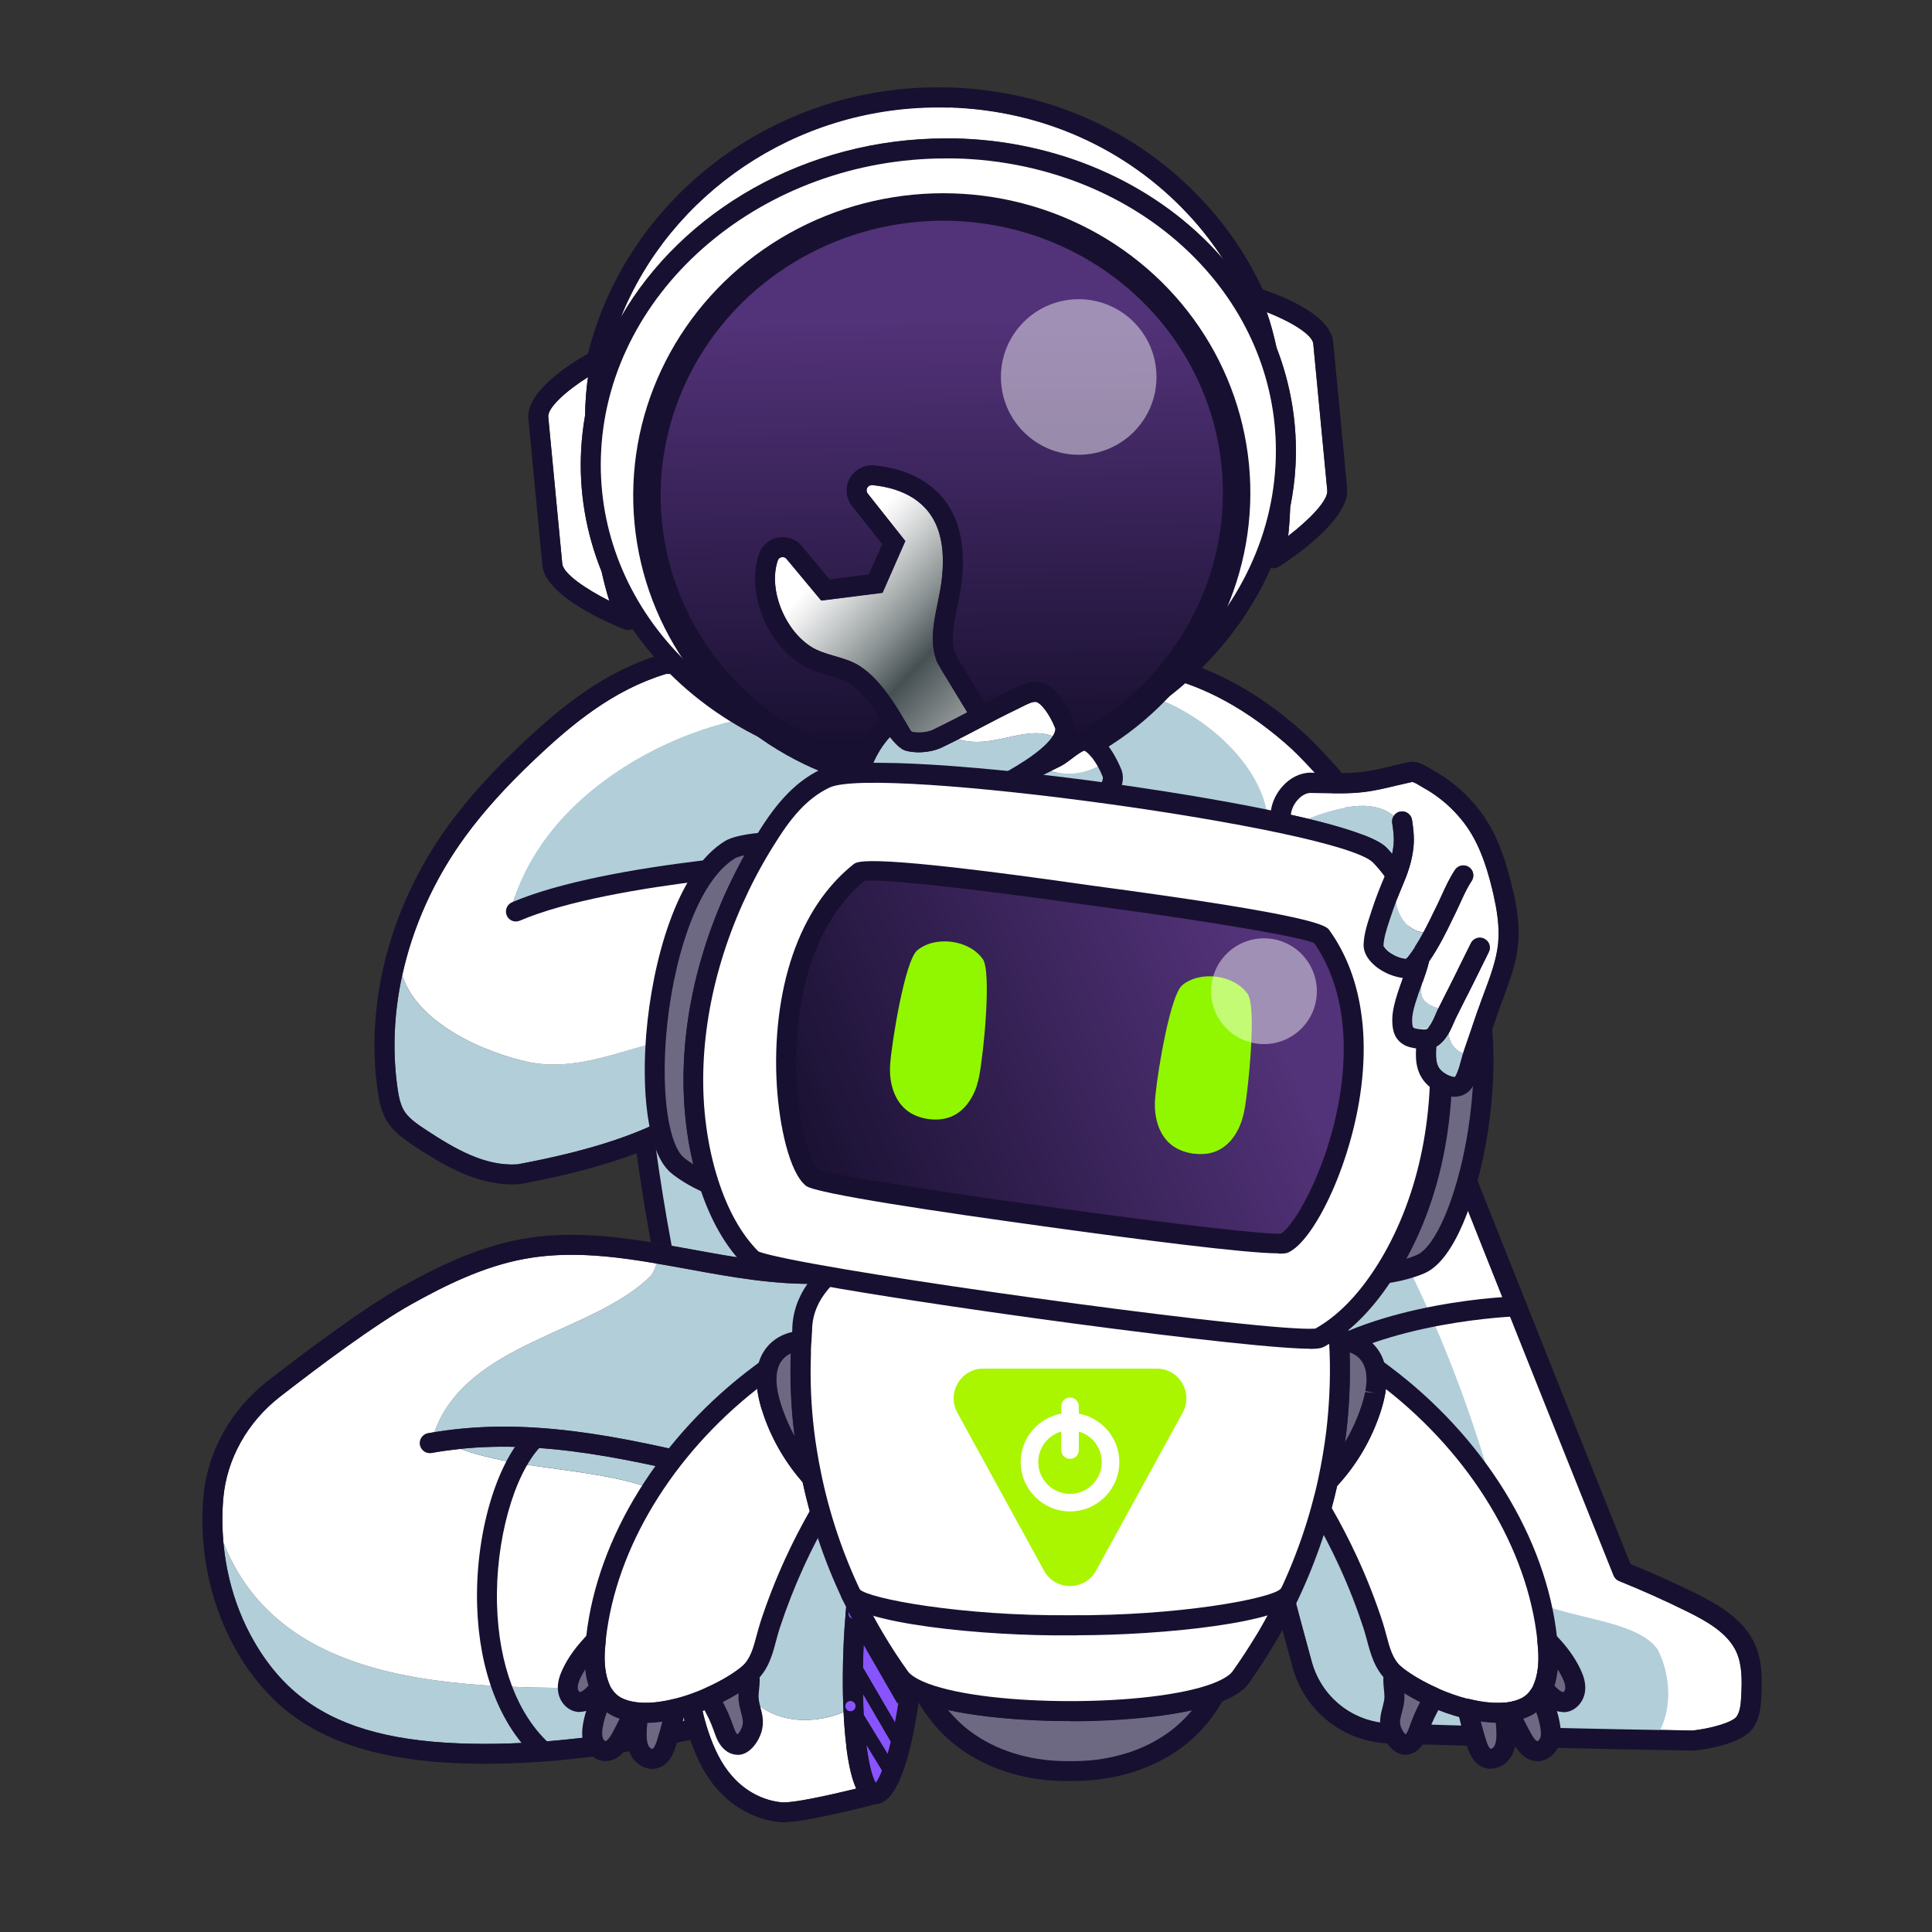 <?xml version="1.0" encoding="UTF-8"?>
<svg xmlns="http://www.w3.org/2000/svg" xmlns:xlink="http://www.w3.org/1999/xlink" id="Layer_2" viewBox="0 0 189.26 189.26">
  <rect x="0" y="0" width="189.26" height="189.26" fill="#333333" stroke="none"/>
  <defs>
    <style>
      .cls-1, .cls-2, .cls-3 {
        fill: none;
      }

      .cls-4 {
        fill: #181030;
      }

      .cls-5 {
        fill: #aaf500;
      }

      .cls-2 {
        stroke-width: 3px;
      }

      .cls-2, .cls-6, .cls-7 {
        stroke: #181030;
        stroke-miterlimit: 10;
      }

      .cls-2, .cls-6, .cls-3 {
        stroke-linecap: round;
      }

      .cls-8 {
        fill: url(#linear-gradient-3);
      }

      .cls-9 {
        fill: url(#linear-gradient-2);
      }

      .cls-10, .cls-7 {
        fill: #8754ff;
      }

      .cls-11 {
        fill: #b2ced9;
      }

      .cls-12 {
        opacity: .46;
      }

      .cls-12, .cls-13 {
        fill: #fff;
      }

      .cls-6 {
        fill: url(#linear-gradient);
        stroke-width: 2.69px;
      }

      .cls-14 {
        fill: #91f700;
      }

      .cls-15 {
        fill: #181030;
      }

      .cls-7 {
        stroke-width: 2px;
      }

      .cls-3 {
        stroke: #8754ff;
        stroke-linejoin: round;
      }

      .cls-16 {
        fill: #6e6982;
      }
    </style>
    <linearGradient id="linear-gradient" x1="128.94" y1="-183.75" x2="133.79" y2="-241.33" gradientTransform="translate(-38.75 256.69)" gradientUnits="userSpaceOnUse">
      <stop offset="0" stop-color="#181030"></stop>
      <stop offset=".72" stop-color="#523278"></stop>
    </linearGradient>
    <linearGradient id="linear-gradient-2" x1="82.3" y1="54.06" x2="119.2" y2="88.69" gradientUnits="userSpaceOnUse">
      <stop offset="0" stop-color="#fff"></stop>
      <stop offset=".03" stop-color="#f0f0f1"></stop>
      <stop offset=".09" stop-color="#c9cccc"></stop>
      <stop offset=".18" stop-color="#8a9192"></stop>
      <stop offset=".26" stop-color="#465053"></stop>
      <stop offset=".37" stop-color="#868c8d"></stop>
      <stop offset=".46" stop-color="#b6b8b9"></stop>
      <stop offset=".53" stop-color="#d3d4d4"></stop>
      <stop offset=".57" stop-color="#dfdfdf"></stop>
      <stop offset=".63" stop-color="#d5d6d6"></stop>
      <stop offset=".73" stop-color="#bbbec0"></stop>
      <stop offset=".86" stop-color="#90979d"></stop>
      <stop offset=".88" stop-color="#8a9198"></stop>
      <stop offset="1" stop-color="#d0d2d3"></stop>
    </linearGradient>
    <linearGradient id="linear-gradient-3" x1="75.28" y1="456.96" x2="126.55" y2="426.42" gradientTransform="translate(4.2 -338.38)" gradientUnits="userSpaceOnUse">
      <stop offset="0" stop-color="#181030"></stop>
      <stop offset=".82" stop-color="#523278"></stop>
    </linearGradient>
  </defs>
  <g id="Layer_1-2" data-name="Layer_1">
    <g>
      <rect class="cls-1" width="189.26" height="189.26"></rect>
      <g>
        <g>
          <path class="cls-11" d="M52.03,104.09c-4.74-.95-11.2-3.96-12.63-8.54-.81,3.7-.97,7.45-.45,11.07.11.77.27,1.65.72,2.32.48.7,1.33,1.26,2.09,1.76,2.77,1.82,5.75,3.58,8.94,3.36,15.11-2.81,18.94-6.86,22.9-11.56-.19-.15-.42-.28-.68-.37-7.18-2.61-13.71,3.26-20.89,1.96Z"></path>
          <path class="cls-13" d="M126.48,73.31c-3.51-3.19-9.12-7.08-15.8-7.49l-45.43.2c-5.18,1.56-9.23,4.92-12.82,8.33-2.82,2.66-5.05,5.14-6.83,7.57-3.05,4.17-5.15,8.85-6.19,13.63,1.43,4.58,7.89,7.59,12.63,8.54,7.18,1.31,13.71-4.57,20.89-1.96.26.09.49.21.68.37.14-.17.28-.33.42-.5.68-.82,1.39-1.66,2.17-2.51.19-.21.46-.32.72-.32.16,0,.33.04.48.12.12.06,11.7,6.49,24.6,12.1,2.78,1.21,5.34,2.26,7.7,3.17l18.78-14.34c.34-.35,1.4-.95,6.03-.25.18.03.35.06.52.11.01-5.12.1-5.44.38-5.82,5.44-7.49-8.76-20.81-8.91-20.94ZM50.07,89.08c3.26-12.4,20.23-14.36,30.68-13.71,3.26,0,6.53,3.26,7.83,6.53-12.4,5.22-26.11,3.26-38.51,7.18ZM121.87,85.16c-3.92,5.22-16.32,4.57-20.89-2.61-3.92-5.22,1.96-11.75,7.18-15.01,9.14,0,17.62,11.75,13.71,17.62Z"></path>
          <path class="cls-11" d="M104.69,67.77c-4.28,5.01-8.22,13.69-2.65,18.14,6.83,6.35,19.57,3.45,21.93-3.27,2.16-7.42-10.03-17.52-19.27-14.87Z"></path>
          <path class="cls-13" d="M170.11,161.85c-.85-1.89-2.93-3.04-4.81-3.97-2.18-1.08-4.43-2.09-6.69-3-.25-.1-.44-.3-.54-.54-.12-.3-11.98-29.88-17.69-44.4-.01-.03-.02-.06-.03-.09-.59-2.04-2.85-7.45-6.16-7.95-3.29-.5-4.28-.25-4.47-.19l-3.42,2.61c9.06,15.42,20.31,32.1,17.75,50.67,0,4.57,7.83,1.96,10.44,5.87,1.29,2.59,1.44,6.02-.11,8.44,3.82.08,7.64.16,11.43.22,1.78-.2,3.93-.79,4.32-1.39.34-.51.4-1.25.44-2.03.08-1.46.1-2.99-.47-4.26Z"></path>
          <path class="cls-11" d="M162.42,161.63c-2.61-3.92-13.96-2.8-13.96-7.37-5.24-22.27-12.29-34.9-22.16-49.94l-19.3,14.74-1.34,6.41,18.46,20.28c.12.13.2.29.24.47.87,4.4,2.73,11.43,4.14,16.56.96,3.5,4.04,5.93,7.66,6.04,6.05.19,20.06,1.11,26.14,1.24,1.55-2.41,1.41-5.85.11-8.44Z"></path>
          <path class="cls-4" d="M171.9,161.05c-1.06-2.36-3.38-3.76-5.72-4.93-2.1-1.04-4.27-2.02-6.45-2.9-1.42-3.54-12.16-30.34-17.51-43.96-.18-.62-1.85-5.97-5.26-8.29,0-2.67.02-5.06.11-5.72,6.18-8.9-8.63-22.79-9.27-23.39-5.38-4.88-11.27-7.65-17.07-8.01l-45.64.2c-.09,0-.18.01-.27.04-5.64,1.66-9.94,5.22-13.75,8.82-2.91,2.75-5.22,5.31-7.07,7.84-5.71,7.82-8.27,17.34-7,26.14.14.99.35,2.13,1.04,3.14.7,1.02,1.77,1.73,2.63,2.3,2.94,1.93,6.38,3.95,10.21,3.67.04,0,.07,0,.11-.01,4.72-.88,8.41-1.89,11.37-3.01.4,2.91.87,5.82,1.4,8.72.69.11,1.37.23,2.05.35-.61-3.26-1.14-6.55-1.59-9.83,5.95-2.62,8.57-5.73,11.28-8.96.51-.61,1.04-1.24,1.6-1.87,2.29,1.25,9.58,5.18,18.4,9.26l.74,19.15-16.79-.79-.38,1.94,18.14.85s.03,0,.05,0c.26,0,.51-.1.69-.28.2-.19.3-.46.29-.73l-.74-19.23c3.34,1.51,6.85,3.02,10.36,4.4l-2.34,1.78c-.19.14-.32.35-.36.58l-1.51,7.26c-.06.31.02.63.23.86l18.62,20.45c.9,4.47,2.73,11.38,4.12,16.43,1.19,4.33,5,7.33,9.48,7.47,9.88.31,19.89.54,29.75.7h.02s.07,0,.1,0c.77-.08,4.69-.57,5.81-2.27.6-.92.71-1.99.76-3,.09-1.7.11-3.49-.63-5.16ZM101.98,111.39c-12.9-5.61-24.48-12.04-24.6-12.1-.15-.08-.31-.12-.48-.12-.27,0-.53.11-.72.32-.77.85-1.48,1.69-2.17,2.51-4.12,4.91-7.68,9.15-23.32,12.06-3.2.21-6.17-1.54-8.94-3.36-.76-.5-1.61-1.06-2.09-1.76-.45-.67-.61-1.55-.72-2.32-1.19-8.29,1.23-17.29,6.65-24.7,1.78-2.43,4.01-4.91,6.83-7.57,3.6-3.4,7.64-6.76,12.82-8.33l45.43-.2c6.69.41,12.29,4.31,15.8,7.49.14.13,14.35,13.45,8.91,20.94-.27.38-.36.7-.38,5.82-.17-.04-.34-.08-.52-.11-4.62-.7-5.69-.1-6.03.25l-18.78,14.34c-2.36-.91-4.92-1.96-7.7-3.17ZM170.58,166.11c-.04.78-.1,1.52-.44,2.03-.39.59-2.53,1.19-4.32,1.39-9.83-.16-19.81-.39-29.66-.7-3.62-.11-6.69-2.54-7.66-6.04-1.41-5.12-3.27-12.15-4.14-16.56-.03-.18-.12-.34-.24-.47l-18.46-20.28,1.34-6.41,22.72-17.36c.18-.06,1.18-.31,4.47.19,3.31.5,5.57,5.91,6.16,7.95,0,.03.02.06.03.09,5.7,14.52,17.57,44.1,17.69,44.4.1.25.3.44.54.54,2.26.91,4.51,1.92,6.69,3,1.88.93,3.96,2.09,4.81,3.97.57,1.27.54,2.8.47,4.26Z"></path>
          <path class="cls-11" d="M42.55,140.3c9.15-1.51,18.21.37,28.2,2.82.78-.18,3.32-.76,6.21-1.33l2.1-10.84.38-1.94,16.79.79-.74-19.15c-8.81-4.08-16.11-8.01-18.4-9.26-.56.63-1.08,1.26-1.6,1.87-2.71,3.23-5.33,6.34-11.28,8.96.45,3.28.98,6.57,1.59,9.83.65.12,1.3.23,1.94.35,4.1.75,8.34,1.52,12.48,1.4.51-.03.99.41,1.01.95s-.41.99-.95,1.01c-4.35.13-8.69-.66-12.89-1.43-1.04-.19-2.06-.38-3.08-.55-.12.44-.29.84-.56,1.2-5.67,5.67-18.02,6.48-21.22,15.33Z"></path>
          <path class="cls-11" d="M21.89,151.13c.29,3.17,1.17,6.27,2.63,9.01,1.29,2.42,2.88,4.41,4.75,5.92,3.63,2.94,8.6,4.44,15.65,4.72,6.52.26,13.8-.47,22.13-2.21-.26-1.04-.45-2.1-.56-3.17-15.25-.41-37.97,2.36-44.6-14.27Z"></path>
          <path class="cls-13" d="M82.91,171.06c-.13-1.01-.21-2.14-.27-3.34-3.74,1.54-7.89.78-9.73-2.28-3.92-5.22,1.96-11.75-2.61-15.66-6.74-6.74-16.95-4.85-25.19-7.84-.94.1-1.88.22-2.83.39-.53.1-1.04-.26-1.14-.79-.1-.53.26-1.04.79-1.14.21-.04.41-.06.61-.1,3.2-8.85,15.56-9.66,21.22-15.33.26-.35.44-.76.56-1.2-4.42-.75-8.67-1.24-12.94-.45-4.08.75-7.86,2.65-11.02,4.41-3.64,2.03-9.06,6.08-12.97,9.12-3.17,2.47-5.18,6.07-5.52,9.9-.13,1.46-.11,2.93.02,4.38,6.63,16.63,29.35,13.86,44.6,14.27-.17-1.59-.17-3.19,0-4.77.06-.54.54-.93,1.08-.86.54.06.92.54.86,1.08-.35,3.1.04,6.3,1.12,9.28.67,1.84,1.46,3.19,2.5,4.23,1.25,1.27,2.92,2.07,4.57,2.2,1.03.08,4.51-.68,7.25-1.35-.43-.93-.75-2.29-.98-4.15Z"></path>
          <path class="cls-11" d="M82.73,159.52c.17-2.69,1.15-15.58,4.5-16.65-.2-.22-.4-.35-.61-.37-2.78-.26-12.24,1.78-15.65,2.58-.15.04-.31.03-.46,0-9.04-2.22-17.28-3.98-25.41-3.15,8.25,2.99,18.45,1.1,25.19,7.84,4.57,3.92-1.31,10.44,2.61,15.66,1.84,3.07,5.99,3.83,9.73,2.28-.12-2.48-.09-5.29.09-8.21Z"></path>
          <path class="cls-15" d="M85.66,176.73c-.73-.05-1.31-.54-1.77-1.52-2.74.68-6.23,1.43-7.25,1.35-1.65-.13-3.32-.93-4.57-2.2-1.04-1.05-1.83-2.39-2.5-4.23-1.08-2.98-1.47-6.19-1.12-9.28.06-.54-.33-1.02-.86-1.08-.54-.07-1.02.33-1.08.86-.3,2.63-.1,5.34.55,7.94-8.32,1.74-15.61,2.47-22.13,2.21-7.05-.28-12.02-1.78-15.65-4.72-1.86-1.51-3.46-3.5-4.75-5.92-2.13-3.99-3.06-8.75-2.65-13.39.34-3.82,2.36-7.43,5.52-9.9,3.91-3.04,9.33-7.1,12.97-9.12,3.16-1.76,6.94-3.66,11.02-4.41,5.26-.96,10.48,0,16.02,1,4.2.77,8.55,1.56,12.89,1.43.54-.02.97-.47.95-1.01s-.49-.98-1.01-.95c-4.15.13-8.38-.65-12.48-1.4-.64-.12-1.29-.24-1.94-.35-.68-.12-1.37-.24-2.05-.35-4.2-.68-8.48-1.08-12.73-.3-4.37.8-8.33,2.78-11.62,4.62-3.75,2.09-9.26,6.21-13.22,9.29-3.59,2.8-5.88,6.9-6.27,11.27-.45,5.01.57,10.16,2.87,14.48,1.41,2.65,3.18,4.84,5.25,6.52,3.92,3.17,9.42,4.86,16.81,5.16.9.04,1.81.05,2.73.05,6.01,0,12.62-.78,20.04-2.34.04.11.07.23.11.35.77,2.12,1.7,3.69,2.95,4.94,1.58,1.6,3.7,2.61,5.81,2.78.08,0,.17,0,.27,0,2.2,0,8.25-1.57,9.16-1.81-.05,0-.11.02-.16.02-.03,0-.06,0-.09,0Z"></path>
          <path class="cls-15" d="M41.94,140.4c-.53.1-.89.61-.79,1.14.1.53.61.89,1.14.79,9.05-1.64,18.14.28,28.23,2.76.15.04.31.04.46,0,3.41-.8,12.87-2.84,15.65-2.58.21.02.41.15.61.37.15-.05.29-.08.45-.08.03,0,.06,0,.09,0,1.42.09,2.27,1.84,2.74,5.67.33,2.66.42,6.03.28,9.65l.77-3.34c.02-.08.03-.16.02-.25-.09-3.18-.69-13.6-4.78-13.98-1.92-.17-6.16.52-9.83,1.24-2.89.57-5.43,1.15-6.21,1.33-10.22-2.5-19.46-4.42-28.82-2.72Z"></path>
          <path class="cls-10" d="M87.67,168.73c.12-.6.23-1.24.34-1.94l-.11.06-3.3-5.73c-.04.78-.06,1.52-.07,2.23l3.14,5.38Z"></path>
          <path class="cls-10" d="M88.28,164.88c.19-1.5.35-3.16.46-4.99.55-8.8-.39-13.89-1.1-15.01-.81.98-2.29,5.63-2.89,13.87l3.53,6.13Z"></path>
          <path class="cls-10" d="M86.95,171.82c.1-.36.21-.77.31-1.2l-2.73-4.68c.01.73.04,1.42.07,2.05l2.34,3.82Z"></path>
          <path class="cls-10" d="M84.87,170.92c.25,1.99.61,3.24.92,3.72.18-.22.39-.63.62-1.21l-1.54-2.52Z"></path>
          <path class="cls-4" d="M90.51,148.47c-.48-3.83-1.32-5.58-2.74-5.67-.03,0-.06,0-.09,0-.15,0-.3.03-.45.08-3.35,1.07-4.33,13.95-4.5,16.65-.27,4.33-.21,8.43.18,11.55.23,1.86.55,3.22.98,4.15.45.99,1.03,1.48,1.77,1.52.03,0,.06,0,.09,0,.05,0,.11-.01.16-.02,3.58-.4,4.61-13.94,4.78-16.71h0c.04-.64.07-1.27.1-1.89.15-3.62.05-7-.28-9.65ZM85.79,174.65c-.31-.49-.66-1.74-.92-3.72l1.54,2.52c-.23.58-.44.99-.62,1.21ZM83.31,167.13h0s0,0,0,0ZM83.4,162.7h0s0,0,0,0ZM88.74,159.89c-.11,1.84-.28,3.49-.46,4.99l-3.53-6.13c.6-8.24,2.08-12.89,2.89-13.87.7,1.11,1.65,6.21,1.1,15.01ZM87.91,166.86l.11-.06c-.11.69-.22,1.33-.34,1.94l-3.14-5.38c.01-.71.03-1.45.07-2.23l3.3,5.73ZM87.27,170.62c-.1.43-.21.84-.31,1.2l-2.34-3.82c-.04-.64-.06-1.33-.07-2.05l2.73,4.68ZM83.62,158.09h0s0,0,0,0Z"></path>
          <line class="cls-3" x1="83.62" y1="158.09" x2="83.62" y2="158.09"></line>
          <line class="cls-3" x1="83.31" y1="167.13" x2="83.31" y2="167.13"></line>
          <path class="cls-11" d="M79.4,69.87c-10.44-.65-26.07,6.81-29.33,19.21,12.4-3.92,26.11-1.96,38.51-7.18-1.31-3.26-5.91-12.03-9.18-12.03Z"></path>
          <path class="cls-4" d="M50.54,90.27c-.38,0-.74-.22-.9-.59-.21-.5.02-1.07.51-1.29,9.48-4.06,29.77-5.11,30.63-5.15.56-.01,1,.39,1.03.93.03.54-.39,1-.93,1.03-.21.01-20.8,1.07-29.96,4.99-.13.05-.26.08-.38.08Z"></path>
        </g>
        <g>
          <g>
            <path class="cls-13" d="M60.81,31.09c5.98-10.41,18.13-17.54,31.86-17.54.28,0,.57,0,.85,0,9.95.21,19.26,4.22,25.55,10.99.27.29.52.58.77.87-1-1.55-2.14-3.03-3.43-4.41-6.03-6.48-14.35-10.21-23.42-10.49-.36-.01-.72-.02-1.08-.02-14.05,0-26.26,8.52-31.1,20.58Z"></path>
            <path class="cls-13" d="M56.93,44.06c.06-1.13.19-2.25.38-3.34.03-1.37.12-2.66.29-3.78-2.17,1.38-3.98,3.01-3.89,3.91l1.37,14.37c.09.99,2.33,2.49,4.61,3.64-.27-.84-.52-1.81-.76-2.87-1.52-3.77-2.22-7.82-2-11.93Z"></path>
            <path class="cls-13" d="M128.65,33.68c-.09-.9-2.17-2.16-4.56-3.1.36,1.02.68,2.2.96,3.47,1.42,3.67,2.07,7.59,1.86,11.58-.07,1.38-.25,2.73-.52,4.06-.04,1.03-.1,1.99-.2,2.83,2.14-1.64,3.93-3.5,3.83-4.46l-1.37-14.37Z"></path>
            <path class="cls-4" d="M130.6,33.49c-.24-2.55-4.63-4.37-6.91-5.15-1.45-3.13-3.41-6.05-5.84-8.66-6.39-6.87-15.2-10.81-24.8-11.11-16.97-.54-31.63,10.72-35.45,26.07-2.08,1.18-6.09,3.82-5.84,6.38l1.37,14.37c.29,3.05,6.73,5.75,8.02,6.26.12.05.24.07.36.07.15,0,.3-.04.44-.11.84,1.22,1.77,2.39,2.81,3.5,6.29,6.77,15.6,10.78,25.55,11,.28,0,.57,0,.85,0,14.98,0,28.1-8.5,33.34-20.48.08.02.17.04.25.04.18,0,.37-.05.53-.15,1.17-.75,6.98-4.62,6.69-7.67l-1.37-14.37ZM126.19,52.51c.1-.84.16-1.8.2-2.83.26-1.33.45-2.68.52-4.06.21-3.99-.44-7.91-1.86-11.58-.28-1.27-.59-2.45-.96-3.47,2.39.94,4.47,2.2,4.56,3.1l1.37,14.37c.09.96-1.69,2.81-3.83,4.46ZM59.69,58.86c-2.28-1.15-4.51-2.65-4.61-3.64l-1.37-14.37c-.09-.9,1.72-2.54,3.89-3.91-.17,1.13-.26,2.41-.29,3.78-.19,1.1-.32,2.21-.38,3.34-.22,4.11.48,8.16,2,11.93.24,1.06.49,2.03.76,2.87ZM92.99,10.53c9.07.28,17.39,4.01,23.42,10.49,1.29,1.38,2.43,2.86,3.43,4.41-.25-.29-.51-.59-.77-.87-6.29-6.77-15.6-10.78-25.55-10.99-.28,0-.57,0-.85,0-13.72,0-25.88,7.14-31.86,17.54,4.84-12.06,17.05-20.58,31.1-20.58.36,0,.72,0,1.08.02ZM58.89,44.16c.83-15.95,15.9-28.65,33.78-28.65.27,0,.54,0,.81,0,9.42.2,18.22,3.98,24.16,10.37,5.09,5.48,7.68,12.45,7.31,19.63-.85,16.19-16.34,29.04-34.59,28.65-9.42-.2-18.22-3.98-24.16-10.37-5.09-5.48-7.68-12.45-7.31-19.63Z"></path>
            <path class="cls-13" d="M66.2,63.8c5.93,6.39,14.74,10.17,24.16,10.37,18.25.4,33.75-12.46,34.59-28.65.38-7.18-2.22-14.16-7.31-19.63-5.93-6.39-14.74-10.17-24.16-10.37-.27,0-.54,0-.81,0-17.88,0-32.95,12.71-33.78,28.65-.38,7.18,2.22,14.16,7.31,19.63Z"></path>
          </g>
          <ellipse class="cls-6" cx="92.26" cy="48.41" rx="28.89" ry="28.13" transform="translate(-4.19 9) rotate(-5.46)"></ellipse>
          <circle class="cls-12" cx="105.67" cy="36.93" r="7.62"></circle>
        </g>
        <path class="cls-4" d="M127.8,134.77c-.31,0-.61-.14-.8-.41-.31-.44-.21-1.05.23-1.37,7.82-5.54,20.77-5.98,21.32-6,.55-.03.99.41,1.01.95.02.54-.41.99-.95,1.01-.13,0-12.92.45-20.25,5.64-.17.12-.37.18-.57.18Z"></path>
        <path class="cls-2" d="M88.66,143c-.36-1.11-1.2-2.05-2.25-2.55s-2.31-.54-3.4-.12"></path>
        <g>
          <path class="cls-9" d="M80,63.66c1.36.64,2.95.77,4.23,1.6,1.27.82,2.27,2.06,3.12,3.29,1.11,1.61,1.98,3.38,3.08,5,0,0,4.64-3.19,4.64-3.19.07-.05-3.1-5.06-3.3-5.57-.96-2.51.15-5.29.47-7.82.2-1.6.22-3.25-.25-4.8-.93-3.04-3.54-4.34-6.53-4.64-.02,0-.03,0-.05,0-.14,0-.27.06-.37.16-.17.18-.19.46-.04.66l3.69,4.66-2.23,5.07-6.01.76-3.38-4.06c-.1-.13-.25-.2-.4-.2-.2,0-.4.12-.47.33-1.04,3.05.95,7.42,3.8,8.77Z"></path>
          <path class="cls-4" d="M97.01,70.35c0-.34-.1-.73-.35-1.17-.08-.14-.2-.35-.35-.59-.27-.45-.65-1.07-1.03-1.7-.61-.99-1.52-2.48-1.71-2.86-.47-1.29-.14-2.89.21-4.59.15-.73.3-1.48.4-2.23.27-2.18.17-4.01-.32-5.61-1.06-3.46-3.97-5.59-8.21-6.01-.08,0-.16-.01-.24-.01-.67,0-1.31.28-1.78.76-.84.87-.93,2.2-.21,3.17l.02.03.02.03,2.96,3.73-1.31,2.97-3.84.49-2.68-3.22c-.47-.59-1.17-.92-1.92-.92-1.05,0-1.99.67-2.33,1.66-1.34,3.94,1,9.37,4.82,11.17.72.34,1.45.55,2.1.74.72.21,1.4.41,1.9.73,1.06.69,1.93,1.83,2.57,2.76.53.76,1,1.58,1.5,2.44.49.84.99,1.71,1.57,2.55l1.11,1.63,1.62-1.12,2.32-1.6,1.59-1.1c.27-.19.51-.35.72-.51h0c.05-.02.24-.16.43-.4.28-.32.42-.67.42-1.2h0ZM76.19,54.89c.07-.22.27-.33.47-.33.15,0,.3.06.4.2l3.38,4.06,6.01-.76,2.23-5.07-3.69-4.66c-.15-.2-.13-.48.04-.66.1-.1.23-.16.37-.16.02,0,.03,0,.05,0,2.99.3,5.6,1.6,6.53,4.64.47,1.54.45,3.2.25,4.8-.32,2.53-1.43,5.32-.47,7.82.19.51,3.37,5.52,3.3,5.57,0,0-4.64,3.19-4.64,3.19-1.1-1.62-1.96-3.39-3.08-5-.85-1.23-1.85-2.47-3.12-3.29-1.28-.83-2.86-.95-4.23-1.6-2.85-1.35-4.84-5.72-3.8-8.77Z"></path>
        </g>
        <g>
          <path class="cls-13" d="M107.54,75.08c-.5-.89-1.03-1.45-1.33-1.55-.27.07-.9.54-1.24.8-.39.29-.75.57-1.09.73l-.99.49c1.55.4,3.1.35,4.64-.47Z"></path>
          <path class="cls-11" d="M107.54,75.08c-1.55.82-3.1.87-4.64.47l-2.13,1.06c-.47.24-1.05.05-1.3-.42s-.08-1.05.38-1.31c2.01-1.14,2.92-2.11,3.3-2.76-2.81-1.1-6.01,1.33-9.25.29-.5.25-1.05.53-1.68.83-.55.27-1.99.68-3.45.3-.19-.05-.63-.16-1.59-1.35-.78.84-2,2.56-2.47,5.44,0,.03-.87,8.54,2.79,12.01,1.32,1.25,3.06,1.68,5.32,1.31,10.09-1.65,11.16-10.21,11.2-10.58.03-.31.22-.59.49-.75,3.14-1.79,3.61-3.14,3.53-3.53-.15-.38-.31-.72-.48-1.02Z"></path>
          <path class="cls-13" d="M103.15,72.12c.21-.37.26-.63.23-.77-.61-1.55-1.48-2.52-1.86-2.59-.34-.07-.85.19-1.35.44-.12.06-.23.12-.34.17-1.63.79-2.72,1.37-3.78,1.92-.66.35-1.34.71-2.15,1.12,3.23,1.04,6.44-1.39,9.25-.29Z"></path>
          <path class="cls-4" d="M109.84,75.37c-.25-.62-1.45-3.4-3.28-3.78-.42-.09-.82,0-1.23.18.07-.56-.06-.96-.14-1.15-.24-.62-1.44-3.41-3.28-3.78-1-.2-1.9.25-2.62.62l-.31.16c-1.66.8-2.76,1.39-3.84,1.95-1.06.56-2.15,1.13-3.78,1.92-.29.14-1.17.37-2.02.19-.24-.19-.78-.85-1.22-1.48-.31-.44-.91-.55-1.36-.25-.13.09-3.15,2.21-4,7.43-.04.39-.98,9.55,3.38,13.69,1.39,1.31,3.13,1.97,5.19,1.97.57,0,1.17-.05,1.79-.15,10.1-1.65,12.33-9.67,12.75-11.79,4.82-2.89,4.2-5.2,3.97-5.73ZM104.01,80.38c-.04.36-1.11,8.93-11.2,10.58-2.26.37-4-.06-5.32-1.31-3.66-3.46-2.79-11.97-2.79-12.01.47-2.88,1.69-4.6,2.47-5.44.95,1.19,1.4,1.3,1.59,1.35,1.47.37,2.9-.04,3.45-.3,1.66-.8,2.76-1.39,3.84-1.95,1.06-.56,2.15-1.13,3.78-1.92.11-.05.23-.11.34-.17.5-.25,1.01-.51,1.35-.44.37.07,1.25,1.04,1.86,2.59.08.39-.48,1.91-5.14,4.44-.47.25.98-.07,1.23.4s.83.65,1.3.42l3.12-1.56c.34-.16.7-.44,1.09-.73.34-.26.96-.73,1.24-.8.39.14,1.22,1.09,1.81,2.58.08.39-.39,1.75-3.53,3.53-.27.15-.45.43-.49.75Z"></path>
        </g>
        <line class="cls-7" x1="84.15" y1="154.27" x2="89" y2="162.71"></line>
        <g>
          <g>
            <path class="cls-16" d="M90.61,165.85c.12.24.25.47.39.7,1.01,1.67,2.4,3.14,4.01,4.23,2.87,1.93,6.35,2.77,9.83,2.72,1.79.02,3.58-.19,5.29-.66,1.61-.44,3.14-1.12,4.54-2.06,1.84-1.24,3.38-2.96,4.41-4.93-6.38,2.38-22.08,2.38-28.47,0Z"></path>
            <path class="cls-15" d="M104.54,174.48c-3.78,0-7.26-1-10.08-2.89-1.73-1.16-3.21-2.73-4.31-4.54-.15-.24-.29-.49-.42-.75-.19-.36-.14-.8.13-1.1.27-.31.7-.41,1.08-.27,6.1,2.27,21.68,2.27,27.78,0,.38-.14.81-.03,1.08.27.27.3.32.74.13,1.1-1.12,2.13-2.75,3.96-4.73,5.28-1.44.97-3.06,1.7-4.82,2.19-1.76.49-3.62.72-5.56.7-.09,0-.19,0-.28,0ZM92.87,167.51c.78.95,1.68,1.78,2.68,2.45,2.55,1.72,5.78,2.61,9.27,2.56,1.78.03,3.46-.19,5.04-.63,1.56-.43,2.99-1.08,4.25-1.93,1.01-.68,1.91-1.51,2.69-2.45-6.53,1.44-17.4,1.44-23.93,0Z"></path>
          </g>
          <g>
            <path class="cls-13" d="M151.66,161.51c-.02-.27-.05-.53-.07-.79,0-.05,0-.11-.01-.16-1.11-10.41-7.83-19.8-16.1-25.96-.22-.16-.46-.34-.73-.53.16.76.12,1.58-.02,2.38,0,.03-.01.07-.02.1-.07.34-.15.68-.25,1-.04.15-.09.3-.14.45-.85,2.64-2.31,5.07-4.22,7.08-.2.93-.43,1.85-.69,2.76.97,1.66,1.87,3.37,2.67,5.12.03.06.06.12.08.18.9,1.97,1.69,3.99,2.36,6.04.56,1.71.71,3.49,2.02,4.73.09.09.19.18.3.26.9.7,2.17,1.45,3.58,2.07,1,.44,2.07.83,3.14,1.1.06.02.13.03.19.05,1.24.3,2.47.45,3.59.36.17-.01.33-.03.49-.06.63-.09,1.21-.26,1.73-.54.53-.28.93-.68,1.24-1.16.13-.21.25-.43.35-.66.49-1.15.59-2.57.5-3.84Z"></path>
            <path class="cls-15" d="M146.69,168.77c-.97,0-2.03-.14-3.17-.41l-.2-.05c-1.09-.28-2.2-.66-3.3-1.15-1.45-.64-2.79-1.42-3.79-2.2-.13-.1-.25-.21-.37-.32-1.19-1.13-1.57-2.55-1.94-3.92-.11-.4-.22-.81-.35-1.22-.66-2.02-1.44-4.02-2.32-5.94l-.08-.18c-.79-1.72-1.67-3.41-2.63-5.04-.13-.23-.17-.5-.1-.76.26-.94.49-1.85.67-2.71.04-.18.12-.34.25-.47,1.81-1.9,3.19-4.22,4-6.71.05-.15.09-.29.13-.42.09-.32.17-.62.23-.92l.98.08-.96-.18c.14-.77.15-1.44.03-1.99-.08-.39.08-.8.41-1.02.33-.22.77-.22,1.1,0,.28.19.53.38.76.55,9.28,6.91,15.44,16.87,16.49,26.64v.11c.04.32.07.6.09.87h0c.08,1.16.05,2.84-.57,4.3-.13.29-.27.56-.43.81-.42.65-.96,1.15-1.6,1.49-.59.31-1.28.53-2.04.64-.18.03-.37.05-.56.06-.24.02-.48.03-.73.03ZM130.45,147.71c.91,1.57,1.75,3.21,2.51,4.85l.08.18c.91,1.99,1.72,4.06,2.4,6.15.14.44.26.89.38,1.33.32,1.21.6,2.25,1.39,3,.07.07.15.14.23.2.87.68,2.07,1.37,3.37,1.95,1,.44,2.01.8,2.99,1.05l.19.05c1.22.3,2.32.41,3.27.34.14-.01.29-.03.43-.05.54-.08,1.01-.22,1.41-.43.35-.19.64-.46.88-.83.1-.15.19-.33.27-.52.37-.85.52-2.05.42-3.38h0c-.02-.26-.04-.51-.07-.77,0,0,0-.07,0-.08v-.07c-.96-8.93-6.48-18.06-14.84-24.61-.02.19-.05.38-.09.57,0,0-.02.11-.02.11-.07.35-.16.72-.27,1.09-.04.15-.09.3-.14.46-.88,2.7-2.34,5.2-4.26,7.27-.16.69-.33,1.41-.53,2.15Z"></path>
          </g>
          <g>
            <path class="cls-16" d="M134.74,134.07c-.11-.52-.32-1.01-.65-1.44-.68-.87-1.81-1.32-2.92-1.3,0,.01,0,.03,0,.04.02.36.04.72.05,1.07.05,1.42.04,2.83-.03,4.25-.06,1.19-.15,2.37-.29,3.55-.19,1.62-.47,3.24-.82,4.84,1.91-2.01,3.37-4.45,4.22-7.08.05-.15.1-.3.14-.45.1-.32.18-.66.25-1,0-.03.01-.07.02-.1.15-.8.19-1.62.02-2.38Z"></path>
            <path class="cls-15" d="M130.09,146.06c-.16,0-.31-.04-.46-.11-.39-.21-.59-.64-.5-1.07.34-1.58.61-3.18.8-4.75.13-1.11.23-2.28.29-3.48.07-1.39.08-2.79.03-4.16-.01-.35-.03-.7-.05-1.05-.02-.27.08-.55.26-.75.18-.2.44-.33.7-.33,1.49-.01,2.87.61,3.7,1.68.41.52.69,1.14.84,1.83h0c.18.81.17,1.74-.02,2.76,0,0-.02.11-.02.11-.07.35-.16.72-.27,1.09-.04.15-.09.3-.14.46-.91,2.79-2.44,5.37-4.45,7.47-.19.2-.45.3-.71.3ZM132.2,132.47c.05,1.41.04,2.84-.03,4.27-.06,1.25-.16,2.46-.3,3.62-.04.3-.08.6-.12.91.67-1.12,1.21-2.32,1.62-3.56.05-.15.09-.29.13-.42.09-.32.17-.62.23-.92l.98.08-.96-.18c.14-.77.15-1.44.03-1.99,0,0,0,0,0,0-.09-.41-.24-.75-.47-1.04-.27-.35-.66-.61-1.11-.76Z"></path>
          </g>
          <g>
            <path class="cls-13" d="M79.51,144.72c-1.64-1.82-2.92-3.96-3.73-6.27-.1-.3-.2-.59-.29-.89-.05-.16-.09-.32-.13-.49,0-.02,0-.03-.01-.05-.24-.97-.35-2.01-.15-2.95-.27.18-.51.36-.73.53-8.23,6.13-14.91,15.45-16.08,25.79-.01.11-.02.22-.03.33-.03.26-.05.53-.07.79-.09,1.27,0,2.69.5,3.84.1.23.22.45.35.66.31.48.72.88,1.24,1.16.52.27,1.1.45,1.73.54.16.02.33.04.49.06,1.12.09,2.35-.06,3.59-.36.17-.04.33-.08.5-.13.97-.27,1.94-.62,2.84-1.02,1.42-.63,2.68-1.37,3.58-2.07.11-.08.21-.17.3-.26,1.31-1.24,1.46-3.02,2.02-4.73.67-2.06,1.46-4.07,2.36-6.04.03-.06.06-.12.08-.18.76-1.64,1.59-3.25,2.49-4.81-.32-1.14-.6-2.29-.85-3.44Z"></path>
            <path class="cls-15" d="M63.24,168.77c-.25,0-.49,0-.73-.03-.19-.02-.38-.04-.56-.06-.76-.11-1.45-.33-2.04-.64-.64-.34-1.18-.84-1.6-1.49-.16-.25-.31-.52-.43-.81-.63-1.46-.66-3.14-.57-4.3.02-.28.05-.55.08-.82l.04-.34c1.1-9.71,7.25-19.61,16.47-26.47.23-.17.48-.36.76-.55.33-.23.77-.23,1.1,0,.33.22.5.63.41,1.02-.15.68-.1,1.53.14,2.51.05.2.09.34.13.49.08.28.18.57.28.85.77,2.17,1.99,4.23,3.54,5.94.12.13.2.28.23.45.24,1.16.52,2.29.83,3.37.07.25.04.53-.09.76-.9,1.56-1.73,3.16-2.45,4.73l-.08.18c-.88,1.93-1.66,3.93-2.32,5.94-.13.4-.24.81-.35,1.22-.36,1.37-.74,2.79-1.93,3.92-.12.11-.24.21-.37.32-1,.78-2.34,1.56-3.79,2.2-.99.44-1.99.8-2.97,1.07-.17.05-.35.09-.52.14-1.14.28-2.2.41-3.17.41ZM74.18,136.05c-8.3,6.51-13.81,15.58-14.82,24.45l-.03.32c-.03.25-.05.51-.07.76-.1,1.33.05,2.53.42,3.38.08.18.17.36.27.51.24.37.53.64.88.83.4.21.87.36,1.41.43.14.02.28.04.43.05.95.07,2.05-.04,3.28-.34.16-.04.31-.08.47-.12.89-.24,1.8-.57,2.7-.97,1.31-.58,2.51-1.27,3.38-1.95.08-.06.16-.13.23-.2.79-.74,1.07-1.79,1.39-3,.12-.44.24-.88.38-1.32.68-2.08,1.49-4.15,2.4-6.14l.08-.17c.7-1.53,1.49-3.05,2.34-4.55-.25-.92-.49-1.88-.7-2.85-1.63-1.86-2.93-4.07-3.75-6.4-.11-.31-.21-.62-.31-.94-.05-.17-.1-.35-.14-.53-.11-.44-.18-.85-.23-1.25Z"></path>
          </g>
          <g>
            <path class="cls-16" d="M79.04,142.13c-.1-.63-.19-1.26-.27-1.89-.3-2.52-.41-5.07-.32-7.61,0-.13,0-.27.01-.4.01-.3.03-.59.05-.89-1.03.05-2.03.49-2.66,1.3-.33.43-.54.92-.65,1.44-.2.94-.09,1.97.15,2.95,0,.02,0,.03.01.05.04.16.08.33.13.49.09.3.19.6.29.89.81,2.31,2.09,4.45,3.73,6.27-.18-.86-.34-1.72-.48-2.59Z"></path>
            <path class="cls-15" d="M79.51,145.7c-.27,0-.54-.11-.73-.32-1.72-1.9-3.08-4.19-3.93-6.6-.11-.31-.21-.62-.31-.94-.05-.17-.1-.35-.14-.53-.33-1.33-.38-2.47-.17-3.44.15-.69.43-1.31.84-1.83.77-.99,2-1.6,3.38-1.67.28-.01.55.09.75.29.2.2.3.47.28.75l-.02.26c-.01.21-.03.41-.03.62v.39c-.09,2.49.01,5,.31,7.46.07.62.16,1.23.26,1.85h0c.13.84.29,1.7.47,2.54.09.43-.12.87-.51,1.07-.14.07-.29.11-.44.11ZM77.47,132.58c-.34.16-.63.38-.85.66-.23.29-.38.63-.47,1.04-.15.68-.1,1.53.14,2.51.05.2.09.34.13.49.08.28.18.57.28.85.31.87.69,1.72,1.13,2.54-.01-.1-.03-.2-.04-.31-.31-2.56-.42-5.17-.33-7.75v-.02Z"></path>
          </g>
          <g>
            <path class="cls-13" d="M131.22,132.45c-.01-.36-.03-.72-.05-1.07,0-.01,0-.03,0-.04-.02-.33-.06-.98-.06-.98,0-15.8-52.53-15.8-52.53,0,0,0-.05.66-.07.98-.02.3-.04.59-.05.89,0,.13,0,.27-.01.4-.08,2.54.02,5.08.32,7.61.08.63.17,1.26.27,1.89.14.87.3,1.73.48,2.59.24,1.15.52,2.3.85,3.44,1.17,4.13,2.86,8.13,5.05,11.9l.22.37c.78,1.32,1.62,2.62,2.53,3.88.43.6,1.29,1.11,2.46,1.55,6.38,2.38,22.09,2.38,28.47,0,1.17-.44,2.03-.95,2.45-1.54.83-1.16,1.61-2.35,2.34-3.57l.22-.36c2.33-3.95,4.11-8.18,5.32-12.53.25-.91.48-1.83.69-2.76.35-1.6.62-3.22.82-4.84.14-1.18.24-2.36.29-3.55.07-1.41.08-2.83.03-4.25Z"></path>
            <path class="cls-15" d="M104.84,168.6c-5.65,0-11.3-.61-14.57-1.83-1.42-.53-2.38-1.15-2.91-1.89-.89-1.24-1.76-2.57-2.57-3.95l-.22-.37c-2.22-3.82-3.95-7.9-5.14-12.13-.32-1.12-.61-2.3-.86-3.51-.18-.88-.35-1.76-.49-2.64-.1-.64-.19-1.28-.27-1.92-.31-2.56-.42-5.17-.33-7.75v-.41c.02-.22.03-.44.05-.66l.02-.25c.02-.28.05-.82.06-.96.01-3.26,2.02-6.13,5.79-8.31,10.43-6.02,32.48-6.02,42.91,0,3.77,2.18,5.77,5.05,5.79,8.3,0,.14.05.67.06.96,0,.02,0,.08,0,.1.02.31.04.67.05,1.04h0c.05,1.43.04,2.88-.03,4.33-.06,1.25-.16,2.46-.3,3.62-.2,1.63-.47,3.3-.83,4.94-.2.9-.43,1.84-.7,2.81-1.24,4.48-3.06,8.77-5.42,12.77l-.22.37c-.77,1.28-1.57,2.51-2.38,3.64-.53.74-1.48,1.36-2.91,1.89-3.27,1.22-8.92,1.83-14.58,1.83ZM104.84,119.49c-7.8,0-15.6,1.41-20.48,4.23-3.19,1.84-4.81,4.08-4.81,6.64,0,.02,0,.05,0,.07,0,0-.05.65-.06.97l-.02.26c-.01.21-.03.41-.03.62v.39c-.09,2.49.01,5,.31,7.46.07.62.16,1.23.26,1.85.13.84.29,1.7.47,2.54.24,1.16.52,2.29.83,3.38,1.15,4.07,2.82,8,4.95,11.67l.21.36c.78,1.33,1.62,2.61,2.48,3.81.17.23.65.69,2,1.2,6.1,2.27,21.68,2.27,27.78,0,1.35-.51,1.83-.97,2-1.2.78-1.09,1.55-2.27,2.3-3.5l.22-.36c2.26-3.84,4.02-7.98,5.21-12.29.26-.94.49-1.85.67-2.71.34-1.58.61-3.18.8-4.75.13-1.11.23-2.28.29-3.48.07-1.39.08-2.79.03-4.16h0c-.01-.35-.03-.7-.05-1.05-.02-.36-.07-1.01-.07-1.01,0-.02,0-.05,0-.07,0-2.57-1.62-4.8-4.81-6.64-4.88-2.82-12.68-4.23-20.48-4.23Z"></path>
          </g>
          <g>
            <path class="cls-16" d="M136.54,163.92c-.04.22-.06.44-.05.67,0,.52.1,1.03.12,1.55.03,1.15-.68,2.03-.34,3.22.16.55.75,1.57,1.4,1.56.65-.01,1.06-.72,1.25-1.25.29-.8.56-1.53.97-2.29.2-.37.39-.74.54-1.13-1.42-.63-2.68-1.37-3.58-2.07-.11-.08-.21-.17-.3-.26h0Z"></path>
            <path class="cls-15" d="M137.66,171.9c-1.22,0-2.08-1.39-2.33-2.27-.28-.96-.06-1.76.11-2.41.1-.39.19-.72.18-1.06,0-.23-.03-.45-.05-.68-.03-.29-.06-.59-.06-.88,0-.3.02-.59.07-.86.07-.35.32-.64.66-.75.34-.11.71-.03.97.22.07.07.15.14.23.2.87.68,2.07,1.37,3.37,1.95.48.21.71.77.51,1.26-.18.45-.4.87-.59,1.23-.38.7-.63,1.39-.91,2.15-.42,1.19-1.21,1.88-2.15,1.9h-.04ZM137.76,169.97h0,0ZM137.57,165.87c0,.08,0,.16.01.25.02.62-.12,1.15-.25,1.62-.16.59-.24.95-.12,1.36.08.29.32.66.48.81.07-.08.2-.26.31-.56.29-.81.59-1.6,1.02-2.42.03-.06.07-.13.1-.19-.55-.27-1.07-.56-1.55-.86Z"></path>
          </g>
          <g>
            <path class="cls-16" d="M151.16,165.35c.16.17.31.35.48.51.46.48,1.06.98,1.71.85.54-.11.91-.66.96-1.2.06-.55-.13-1.09-.37-1.59-.57-1.21-1.42-2.26-2.35-3.21.03.26.05.53.07.79.09,1.27,0,2.69-.5,3.84h0Z"></path>
            <path class="cls-15" d="M153.12,167.71c-1.06,0-1.87-.83-2.19-1.17-.11-.11-.21-.23-.32-.34l-.17-.18c-.27-.28-.34-.7-.18-1.05.37-.86.52-2.06.42-3.38-.02-.25-.04-.51-.07-.77-.04-.41.18-.81.56-.98.37-.18.82-.1,1.11.2,1.16,1.17,1.99,2.31,2.54,3.48.24.5.55,1.27.46,2.11-.11,1.02-.83,1.87-1.74,2.06-.14.03-.28.04-.41.04ZM152.28,165.13l.05.06c.57.58.77.57.81.57.05-.01.17-.15.19-.35.04-.35-.14-.77-.28-1.06-.13-.27-.28-.54-.45-.81-.06.53-.16,1.07-.32,1.6Z"></path>
          </g>
          <g>
            <path class="cls-16" d="M151.85,169.01c-.19-1.05-.57-2.05-1.04-2.99-.31.48-.72.88-1.24,1.16-.52.27-1.1.45-1.73.54.4.87.82,1.73,1.28,2.56.32.58.76,1.22,1.42,1.27.55.04,1.05-.39,1.25-.9.2-.51.16-1.09.06-1.63h0Z"></path>
            <path class="cls-15" d="M150.6,172.52s-.08,0-.12,0c-1.29-.08-1.96-1.31-2.22-1.77-.45-.82-.88-1.68-1.31-2.63-.13-.28-.12-.6.03-.87.15-.27.41-.46.72-.5.54-.08,1.02-.22,1.41-.43.35-.19.64-.46.88-.83.19-.29.52-.46.87-.44.35.02.66.22.82.54.58,1.14.95,2.21,1.13,3.26.1.55.19,1.37-.11,2.15-.36.92-1.21,1.53-2.1,1.53ZM149.23,168.38c.24.5.49.97.74,1.42.39.71.59.76.63.76.03.02.2-.09.27-.29.13-.32.07-.78.01-1.1h0c-.08-.47-.21-.94-.39-1.43-.15.11-.31.21-.47.29-.25.13-.51.24-.79.34Z"></path>
          </g>
          <g>
            <path class="cls-16" d="M143.76,167.41c.02.09.04.17.06.26.23,1.04.51,2.06.82,3.08.2.63.5,1.35,1.14,1.52.53.14,1.1-.18,1.4-.64.3-.46.37-1.03.38-1.58.02-.77-.07-1.53-.22-2.27-1.12.09-2.35-.06-3.59-.36h0Z"></path>
            <path class="cls-15" d="M146.04,173.28c-.17,0-.35-.02-.51-.07-1.25-.34-1.67-1.67-1.82-2.18-.33-1.03-.61-2.1-.85-3.16l-.06-.27c-.07-.33.03-.67.27-.91.24-.24.59-.33.91-.25,1.23.3,2.33.41,3.28.34.49-.05.93.3,1.03.78.18.88.26,1.7.24,2.49-.01.56-.08,1.38-.54,2.09-.45.7-1.21,1.12-1.97,1.12ZM145.06,168.65c.16.6.33,1.21.51,1.8.24.78.43.86.47.87.04,0,.21-.05.32-.23.19-.29.22-.75.23-1.08,0-.4-.01-.82-.07-1.25-.47,0-.95-.05-1.46-.12Z"></path>
          </g>
          <g>
            <path class="cls-16" d="M73.09,164.18c-.9.7-2.17,1.45-3.58,2.07.15.39.35.76.54,1.13.41.76.68,1.49.97,2.29.19.53.59,1.24,1.25,1.25.66.02,1.25-1.01,1.4-1.56.34-1.2-.37-2.07-.34-3.22.01-.52.11-1.03.12-1.55,0-.22-.01-.45-.05-.67-.09.09-.19.18-.3.26h0Z"></path>
            <path class="cls-15" d="M72.28,171.9h-.04c-.94-.02-1.72-.71-2.15-1.9-.27-.76-.53-1.46-.91-2.15-.19-.35-.41-.77-.59-1.23-.2-.49.03-1.04.51-1.26,1.31-.58,2.51-1.27,3.38-1.95.08-.07.16-.13.23-.2.26-.25.63-.33.98-.22.34.11.59.4.66.75.05.27.07.56.07.86,0,.3-.03.59-.06.89-.02.22-.05.45-.05.68,0,.34.08.67.18,1.06.17.65.39,1.45.11,2.41-.25.88-1.11,2.27-2.33,2.27ZM70.81,166.73c.04.07.07.13.1.2.44.82.73,1.61,1.02,2.42.11.3.23.48.31.56.16-.15.39-.52.47-.81.12-.42.04-.77-.12-1.36-.12-.47-.27-1-.25-1.62,0-.08,0-.16.01-.25-.48.3-1,.59-1.55.86Z"></path>
          </g>
          <g>
            <path class="cls-16" d="M58.28,161.51c.02-.27.05-.53.07-.79-.94.95-1.78,2-2.35,3.21-.24.5-.43,1.04-.37,1.59.06.55.43,1.09.96,1.2.65.13,1.24-.37,1.71-.85.16-.17.32-.34.48-.51-.49-1.15-.59-2.57-.5-3.84h0Z"></path>
            <path class="cls-15" d="M56.81,167.71c-.13,0-.27-.01-.41-.04-.92-.19-1.63-1.03-1.74-2.06-.09-.84.22-1.6.46-2.11.55-1.17,1.38-2.3,2.54-3.48.29-.3.74-.37,1.11-.2.38.18.6.57.56.98-.03.26-.05.51-.07.77h0c-.1,1.33.05,2.53.42,3.38.15.36.08.77-.18,1.05l-.17.18c-.11.12-.21.23-.32.34-.33.34-1.13,1.17-2.19,1.17ZM57.33,163.53c-.17.27-.32.54-.45.81-.14.29-.32.72-.28,1.06.02.19.14.34.19.35.04.01.24.01.81-.57.02-.02.04-.04.05-.06-.17-.53-.27-1.07-.32-1.6Z"></path>
          </g>
          <g>
            <path class="cls-16" d="M59.13,166.01c-.48.95-.86,1.95-1.04,2.99-.1.54-.14,1.12.06,1.63.2.51.7.94,1.25.9.66-.04,1.1-.69,1.42-1.27.46-.84.88-1.69,1.28-2.56-.63-.09-1.21-.26-1.73-.54-.53-.28-.93-.68-1.24-1.16h0Z"></path>
            <path class="cls-15" d="M59.34,172.52c-.89,0-1.74-.61-2.1-1.53-.3-.77-.22-1.56-.12-2.15.19-1.05.56-2.12,1.13-3.26.16-.31.47-.52.82-.54.36-.01.68.15.88.44.24.37.53.64.88.83.4.21.87.36,1.41.43.3.04.57.23.72.5.15.27.16.59.03.87-.42.92-.86,1.81-1.31,2.63-.25.46-.93,1.69-2.22,1.77-.04,0-.08,0-.12,0ZM59.44,167.75c-.18.49-.31.97-.39,1.43-.06.32-.11.77.01,1.1.07.19.23.28.27.28h0s.24-.05.63-.76c.25-.46.5-.93.74-1.43-.28-.1-.54-.21-.79-.34-.16-.09-.32-.18-.47-.29Z"></path>
          </g>
          <g>
            <path class="cls-16" d="M62.59,167.77c-.15.75-.24,1.51-.22,2.27.01.55.09,1.12.38,1.58.3.46.87.78,1.4.64.64-.17.95-.89,1.14-1.52.32-1.01.59-2.04.83-3.08.02-.09.04-.17.06-.26-1.24.3-2.47.45-3.59.36h0Z"></path>
            <path class="cls-15" d="M63.9,173.28c-.75,0-1.51-.42-1.97-1.12-.46-.71-.53-1.53-.54-2.09-.02-.79.06-1.61.24-2.49.1-.48.54-.82,1.03-.78.95.07,2.05-.04,3.28-.34.33-.08.67.01.91.25.24.23.34.58.27.91l-.06.26c-.24,1.07-.52,2.13-.85,3.16-.16.5-.57,1.84-1.82,2.18-.17.05-.34.07-.51.07ZM63.42,168.77c-.06.43-.08.85-.07,1.25,0,.32.04.78.23,1.08.11.17.28.23.32.23.04,0,.22-.1.47-.87.18-.59.36-1.19.51-1.8-.51.07-.99.11-1.46.12Z"></path>
          </g>
          <path class="cls-15" d="M105.57,160.2c-.26,0-.51,0-.76,0-8.25.09-20.93-1.13-22.3-3.53-.27-.47-.11-1.07.36-1.34.47-.27,1.07-.1,1.34.36.89.92,10.04,2.63,20.6,2.54,10.57.08,19.72-1.62,20.65-2.59.27-.47.85-.61,1.32-.34.47.27.61.89.35,1.36-1.33,2.32-13.31,3.53-21.56,3.53Z"></path>
          <g>
            <rect class="cls-8" x="75.03" y="85.11" width="59.75" height="36.66" transform="translate(14.46 -12.86) rotate(7.53)"></rect>
            <g>
              <path class="cls-16" d="M71.77,88.33c.79-1.81,1.7-3.56,2.69-5.23.11-.19.22-.37.34-.56-1.46.12-2.71.36-3.26.69-7.5,4.52-9.44,27.29-5.18,30.93.52.44,1.67,1.21,3.13,1.83-.58-1.81-.97-3.64-1.21-5.34-.51-3.65-.41-7.39.17-11.08.61-3.86,1.76-7.66,3.33-11.24Z"></path>
              <path class="cls-15" d="M69.48,116.96c-.13,0-.26-.03-.38-.08-1.56-.66-2.79-1.49-3.38-1.99-2.43-2.08-2.84-8.4-2.41-13.62.57-6.91,2.94-16,7.73-18.89.83-.5,2.46-.72,3.69-.83.36-.03.72.15.91.46s.2.71,0,1.02l-.33.55c-.97,1.63-1.86,3.36-2.63,5.13h0c-1.58,3.59-2.67,7.29-3.26,10.99-.59,3.72-.65,7.35-.17,10.79.25,1.8.64,3.54,1.17,5.17.12.37.01.77-.27,1.02-.18.17-.42.26-.66.26ZM72.94,83.78c-.5.11-.78.21-.9.28-3.89,2.34-6.21,10.42-6.78,17.37-.48,5.77.24,10.69,1.73,11.97.18.15.5.39.93.66-.26-1.07-.47-2.17-.62-3.3-.5-3.63-.44-7.45.17-11.36.61-3.87,1.76-7.73,3.4-11.48h0c.62-1.42,1.32-2.81,2.06-4.16Z"></path>
            </g>
            <g>
              <path class="cls-16" d="M140.74,97.45c-.3-1.95-.71-3.88-1.24-5.75-.06-.21-.12-.42-.18-.63,1.38.5,2.53,1.05,2.97,1.51,6.07,6.31,2.03,28.8-3.03,31.21-.62.29-1.92.73-3.49.95,1.03-1.59,1.89-3.27,2.55-4.84,1.44-3.39,2.32-7.03,2.71-10.74.41-3.89.29-7.85-.3-11.72Z"></path>
              <path class="cls-15" d="M135.77,125.72c-.33,0-.64-.17-.83-.45-.21-.32-.2-.74,0-1.06.93-1.44,1.76-3.02,2.47-4.69,1.36-3.2,2.24-6.72,2.64-10.46.4-3.73.3-7.59-.29-11.46h0c-.29-1.91-.7-3.81-1.21-5.64l-.18-.62c-.1-.35,0-.73.27-.99.27-.25.66-.33,1-.21,1.68.6,2.81,1.2,3.35,1.75,3.88,4.03,3.8,13.43,2.55,20.25-.94,5.15-2.98,11.15-5.87,12.53-.69.33-2.1.8-3.78,1.04-.05,0-.09,0-.14,0ZM140.8,92.75c.37,1.49.68,3.02.91,4.55h0c.61,4.04.72,8.07.3,11.97-.42,3.93-1.35,7.64-2.78,11.02-.44,1.04-.93,2.05-1.46,3.02.49-.15.86-.3,1.08-.4,1.78-.85,3.74-5.41,4.78-11.11,1.25-6.87,1.11-15.27-2.04-18.54-.11-.12-.37-.29-.8-.51Z"></path>
            </g>
            <g>
              <path class="cls-13" d="M140.94,108.06c.2-2.49.19-5.01-.02-7.5-.25-2.95-.77-5.88-1.54-8.68-.06-.21-.12-.42-.18-.63-.81-2.77-1.94-5.36-4.04-7.49-3.72-3.75-49.23-9.94-54.33-7.52-2.7,1.29-4.4,3.64-5.92,6.11-.11.19-.23.37-.34.56-1,1.67-1.92,3.41-2.72,5.22-1.59,3.57-2.77,7.36-3.4,11.22-.61,3.68-.72,7.42-.24,11.07.22,1.7.6,3.54,1.18,5.35.9,2.83,2.27,5.59,4.31,7.6.14.14.74.33,1.71.56,8.27,1.98,43.54,6.86,52.03,7.2.99.04,1.62.02,1.8-.08,2.5-1.38,4.58-3.66,6.21-6.14,1.04-1.59,1.91-3.25,2.58-4.83,1.63-3.78,2.56-7.86,2.9-12.02ZM78.57,93.88c1.12-3.27,2.92-6.28,5.65-8.46.71-.56,11.86.74,22.73,2.3,10.88,1.45,21.97,3.22,22.5,3.96,1.72,2.4,2.64,5.18,2.99,8.06.24,1.92.23,3.88.04,5.8-.79,8.02-4.69,15.41-6.7,16.25-.75.31-12.11-1.06-23.18-2.6-11.08-1.52-22.38-3.29-23.02-3.79-1.09-.87-2.2-4.51-2.49-9.1-.24-3.84.09-8.33,1.48-12.42Z"></path>
              <path class="cls-15" d="M128.27,132.12c-.24,0-.52,0-.86-.02-8.66-.35-43.8-5.21-52.22-7.22-1.49-.36-1.91-.56-2.17-.82-1.95-1.92-3.48-4.61-4.55-8-.55-1.74-.96-3.6-1.21-5.51-.48-3.64-.4-7.46.24-11.36.64-3.87,1.8-7.72,3.47-11.46.82-1.84,1.76-3.63,2.78-5.32l.34-.57c1.57-2.54,3.42-5.09,6.34-6.48,3.03-1.45,17.11-.17,28.24,1.36,4.04.56,24.35,3.47,27.21,6.36,2.48,2.5,3.59,5.54,4.28,7.9.06.21.13.43.18.65.79,2.89,1.32,5.87,1.57,8.86.22,2.58.22,5.15.02,7.66h0c-.36,4.43-1.36,8.58-2.98,12.33-.77,1.78-1.66,3.45-2.66,4.98-1.95,2.97-4.16,5.14-6.56,6.46-.25.14-.59.22-1.45.22ZM128.78,130.19s0,0,0,0c0,0,0,0,0,0ZM74.32,122.6c.11.05.44.17,1.32.38,8.12,1.94,43.49,6.84,51.84,7.17.9.04,1.25,0,1.37,0,2.09-1.17,4.03-3.11,5.78-5.77.94-1.43,1.78-3,2.5-4.68,1.53-3.56,2.48-7.5,2.83-11.71h0c.2-2.4.19-4.87-.02-7.34-.24-2.87-.75-5.73-1.51-8.5-.06-.21-.12-.41-.17-.61-.93-3.18-2.1-5.36-3.79-7.07-3.29-3.32-48.54-9.54-53.21-7.32-2.32,1.11-3.88,3.09-5.51,5.74l-.34.55c-.98,1.62-1.88,3.34-2.67,5.11-1.6,3.58-2.72,7.27-3.33,10.97-.61,3.71-.69,7.34-.23,10.79.24,1.8.62,3.55,1.14,5.18.96,3.03,2.3,5.43,3.99,7.12ZM140.94,108.06h0,0ZM125.24,122.78c-3.24,0-13.86-1.38-22.79-2.62-10.18-1.4-22.53-3.23-23.49-3.99-1.63-1.29-2.61-5.86-2.86-9.8-.28-4.52.26-9.06,1.54-12.79,1.29-3.78,3.3-6.78,5.96-8.91.4-.32,1.35-1.08,23.48,2.1,22.15,2.95,22.85,3.93,23.15,4.36,1.7,2.37,2.76,5.23,3.17,8.51.24,1.89.25,3.92.04,6.02-.77,7.87-4.66,15.95-7.3,17.06-.14.06-.45.09-.9.09ZM80.12,114.58c1.12.42,9.3,1.81,22.6,3.64,13.3,1.85,21.55,2.73,22.74,2.63,1.44-.77,5.25-7.46,6.04-15.41.19-1.96.18-3.83-.04-5.58-.36-2.89-1.28-5.4-2.72-7.48-1.23-.55-9.01-1.97-21.93-3.69-12.9-1.85-20.78-2.6-22.11-2.4-2.31,1.89-4.06,4.55-5.2,7.91h0c-1.19,3.49-1.7,7.77-1.43,12.04.29,4.68,1.38,7.68,2.06,8.34ZM80.18,114.63h0,0ZM78.57,93.88h0,0Z"></path>
            </g>
            <path class="cls-14" d="M95.68,106.23c-.45.71-1.08,1.31-1.91,1.66-1.5.63-3.78.3-5.02-.66-.57-.44-.98-1.01-1.24-1.63-.09-.22-.17-.45-.23-.68,0,.7.1,1.42.34,2.08.23.65.6,1.24,1.12,1.69,1.13.99,3.24,1.3,4.63.61.78-.38,1.37-1.02,1.8-1.77.25-.44.44-.91.57-1.39-.02.03-.03.07-.05.1Z"></path>
            <path class="cls-14" d="M121.64,109.61c-.45.71-1.08,1.31-1.91,1.66-1.5.63-3.78.3-5.02-.66-.57-.44-.98-1.01-1.24-1.63-.09-.22-.17-.45-.23-.68,0,.7.1,1.42.34,2.08.23.65.6,1.24,1.12,1.69,1.13.99,3.24,1.3,4.63.61.78-.38,1.37-1.02,1.8-1.77.25-.44.44-.91.57-1.39-.02.03-.03.07-.05.1Z"></path>
            <path class="cls-14" d="M96.27,93.95c-1.33-1.9-4.66-2.32-6.42-.85-1.21,1.01-2.51,9.08-2.65,11.19-.06.86.03,1.78.33,2.6.24.66.61,1.26,1.14,1.72,1.15,1.01,3.29,1.32,4.71.62.79-.39,1.39-1.04,1.82-1.8.35-.62.59-1.31.72-1.99.41-2.08,1.25-10.21.35-11.5h0Z"></path>
            <path class="cls-14" d="M115.8,96.53c-1.13.95-2.35,8.1-2.61,10.73-.02.17-.03.33-.04.46-.11,1.54.27,3.27,1.47,4.32,1.15,1.01,3.29,1.32,4.71.62,1.43-.7,2.25-2.28,2.55-3.79.12-.59.27-1.68.4-2.96.34-3.2.59-7.62-.06-8.54-1.33-1.9-4.66-2.32-6.42-.85h0Z"></path>
            <circle class="cls-12" cx="123.82" cy="97.1" r="5.18"></circle>
          </g>
          <g>
            <path class="cls-5" d="M102.27,153.86l-8.49-15.48c-1.06-1.94.34-4.31,2.55-4.31h16.98c2.21,0,3.61,2.37,2.55,4.31l-8.49,15.48c-1.1,2.01-4,2.01-5.1,0Z"></path>
            <path class="cls-13" d="M105.68,138.48v-.72c0-.47-.38-.86-.86-.86s-.86.38-.86.86v.72c-2.25.41-3.97,2.38-3.97,4.75,0,2.66,2.17,4.83,4.83,4.83s4.83-2.17,4.83-4.83c0-2.37-1.72-4.34-3.97-4.75ZM104.82,146.34c-1.72,0-3.11-1.4-3.11-3.11,0-1.42.95-2.62,2.25-2.99v1.81c0,.47.38.86.86.86s.86-.38.86-.86v-1.81c1.3.37,2.25,1.57,2.25,2.99,0,1.72-1.4,3.11-3.11,3.11Z"></path>
          </g>
        </g>
        <g>
          <path class="cls-11" d="M128.12,80.19c6.41,1.55,7.4,2.54,7.74,2.89.18.18.34.38.51.57.07-.31.12-.62.14-.94.06-.69-.03-1.42-.14-2.1-.04-.24.02-.47.14-.67-2.1-1.83-5.67-.79-8.4.25Z"></path>
          <path class="cls-11" d="M136.77,88.28c-.19.5-.36.97-.5,1.42l-.14.41c-.28.85-.58,1.73-.6,2.5.01.09.23.41.67.72.44.3,1,.51,1.5.57.02,0,.09-.02.22-.19.57-.72,1.06-1.53,1.52-2.37-1.46-.11-2.52-1.62-2.67-3.04Z"></path>
          <path class="cls-11" d="M139.29,96.38s-.02.05-.03.08c-.43,1.2-.91,2.57-.92,3.37,0,.43.02.74.14.81.19.12.58.14.92.16h.21s.01.01.02.01c.38,0,.8-.96,1.04-1.53.08-.2.17-.38.25-.54-1.68-.43-1.79-1.33-1.62-2.37Z"></path>
          <path class="cls-13" d="M146.32,87.75c-.47-2.08-1.2-4.74-2.66-6.8-.73-1.02-1.6-1.94-2.6-2.71-.52-.4-1.07-.77-1.64-1.08-.09-.05-.19-.11-.3-.18-.2-.12-.6-.36-.78-.39-.51.11-1.02.23-1.53.35-1.06.25-2.15.51-3.27.65-1.33.15-2.69.12-4,.1-.38,0-.77-.02-1.14-.02-.44-.02-.93.25-1.32.7-.37.42-.6.95-.65,1.43.6.13,1.16.27,1.69.39,2.74-1.04,6.3-2.07,8.4-.25.15-.23.38-.41.68-.45.53-.08,1.03.28,1.12.82.12.76.23,1.66.15,2.56-.12,1.47-.61,2.77-1.07,3.85-.24.56-.45,1.08-.63,1.57.15,1.42,1.2,2.93,2.67,3.04.41-.76.79-1.55,1.17-2.32l.19-.39c.15-.3.29-.61.43-.92.38-.83.77-1.69,1.31-2.5.3-.45.91-.57,1.36-.27.45.3.57.91.27,1.36-.45.68-.79,1.43-1.15,2.22-.15.32-.29.64-.45.96l-.19.39c-.7,1.46-1.44,2.94-2.38,4.31-.15.65-.41,1.41-.7,2.22-.17,1.03-.06,1.94,1.62,2.37.01-.03.03-.06.04-.08,1.05-2.09,2.1-4.18,3.13-6.28.24-.49.82-.69,1.31-.45.49.24.69.82.45,1.31-1.03,2.11-2.09,4.2-3.14,6.3-.08.15-.15.33-.24.52-.15.35-.34.77-.58,1.18.1.86.55,1.58,1.44,1.94.04-.13.07-.26.11-.38.46-1.3.9-2.6,1.34-3.9.19-.55.4-1.11.61-1.68.6-1.6,1.21-3.26,1.36-4.83.17-1.71-.17-3.47-.43-4.64Z"></path>
          <path class="cls-11" d="M141.89,101.25c-.3.5-.68.98-1.19,1.27-.09,1.46.02,2.08.8,2.6.49.33.96.41,1.06.36.27-.5.41-1.03.57-1.6.06-.23.14-.46.21-.7-.88-.36-1.34-1.08-1.44-1.94Z"></path>
          <path class="cls-4" d="M148.23,87.32c-.51-2.26-1.31-5.16-2.97-7.5-.84-1.18-1.85-2.24-3-3.13-.6-.47-1.24-.88-1.9-1.25-.07-.04-.15-.09-.24-.14-.57-.34-1.34-.81-2.13-.64-.55.11-1.09.24-1.63.37-1.05.25-2.03.49-3.04.6-1.2.14-2.49.11-3.73.08-.39,0-.78-.02-1.17-.02h-.03c-1.01,0-2.03.5-2.79,1.38-.86.98-1.27,2.25-1.1,3.39.03.22.14.42.3.57l.36.33c.13.12.28.2.46.24,7.18,1.58,8.59,2.57,8.86,2.83.43.43.81.9,1.17,1.39-.01.03-.03.07-.04.1-.5,1.17-.89,2.2-1.2,3.15l-.13.4c-.31.94-.67,2-.7,3.05-.04,1.2,1.05,2.08,1.53,2.4.68.46,1.52.78,2.31.88-.5,1.41-1.02,2.87-1.03,4.01,0,.64-.01,1.82,1.06,2.49.42.26.86.35,1.27.4-.07,1.23-.02,2.88,1.68,4.03.28.19,1.13.71,2.07.71.18,0,.36-.02.55-.07.56-.14,1.01-.49,1.29-1.02.35-.65.53-1.32.7-1.97.09-.32.17-.64.28-.95.46-1.3.91-2.61,1.35-3.92.18-.53.38-1.08.59-1.63.64-1.72,1.3-3.49,1.48-5.32.19-1.99-.17-3.96-.47-5.27ZM144.78,98.91c-.44,1.3-.89,2.6-1.34,3.9-.12.35-.22.72-.32,1.08-.15.57-.3,1.1-.57,1.6-.1.05-.57-.03-1.06-.36-.78-.53-.89-1.15-.8-2.6.94-.52,1.44-1.67,1.77-2.44.08-.19.16-.37.24-.52,1.05-2.1,2.11-4.19,3.14-6.3.24-.49.04-1.07-.45-1.31-.49-.24-1.07-.04-1.31.45-1.03,2.1-2.08,4.19-3.13,6.28-.09.18-.19.4-.28.63-.25.57-.66,1.53-1.04,1.53,0,0-.01,0-.02,0h-.21c-.34-.04-.73-.06-.92-.18-.12-.07-.14-.38-.14-.81,0-.81.49-2.17.92-3.37.3-.84.58-1.63.73-2.3.94-1.36,1.68-2.85,2.38-4.31l.19-.39c.15-.32.3-.64.45-.96.36-.79.7-1.55,1.15-2.22.3-.45.18-1.06-.27-1.36-.45-.3-1.06-.18-1.36.27-.54.81-.93,1.67-1.31,2.5-.14.31-.28.61-.43.92l-.19.39c-.78,1.63-1.59,3.31-2.68,4.7-.13.16-.2.18-.22.19-.5-.05-1.05-.27-1.5-.57-.44-.3-.66-.62-.67-.72.03-.76.32-1.65.6-2.5l.14-.41c.29-.89.66-1.87,1.14-2.99.46-1.08.94-2.38,1.07-3.85.08-.9-.04-1.8-.15-2.56-.08-.53-.58-.9-1.12-.82-.53.08-.9.58-.82,1.12.11.68.2,1.4.14,2.1-.03.32-.08.63-.14.94-.17-.19-.33-.39-.51-.57-.37-.38-1.49-1.51-9.43-3.28.05-.48.28-1.01.65-1.43.39-.45.88-.72,1.32-.7.38,0,.76.01,1.14.02,1.31.03,2.67.06,4-.1,1.13-.13,2.22-.39,3.27-.65.51-.12,1.02-.24,1.53-.35.18.03.58.27.78.39.11.07.21.13.3.18.57.31,1.12.67,1.64,1.08,1,.77,1.88,1.69,2.6,2.71,1.46,2.06,2.19,4.72,2.66,6.8.26,1.17.6,2.93.43,4.64-.15,1.58-.77,3.23-1.36,4.83-.21.57-.42,1.13-.61,1.68Z"></path>
        </g>
        <path class="cls-4" d="M52.46,172.2c-3.5-3.24-5.53-8.54-5.72-14.93-.2-6.81,1.79-13.79,4.84-16.96l1.41,1.36c-2.67,2.78-4.48,9.32-4.3,15.55.17,5.86,1.98,10.67,5.09,13.55l-1.33,1.44Z"></path>
      </g>
    </g>
  </g>
</svg>
